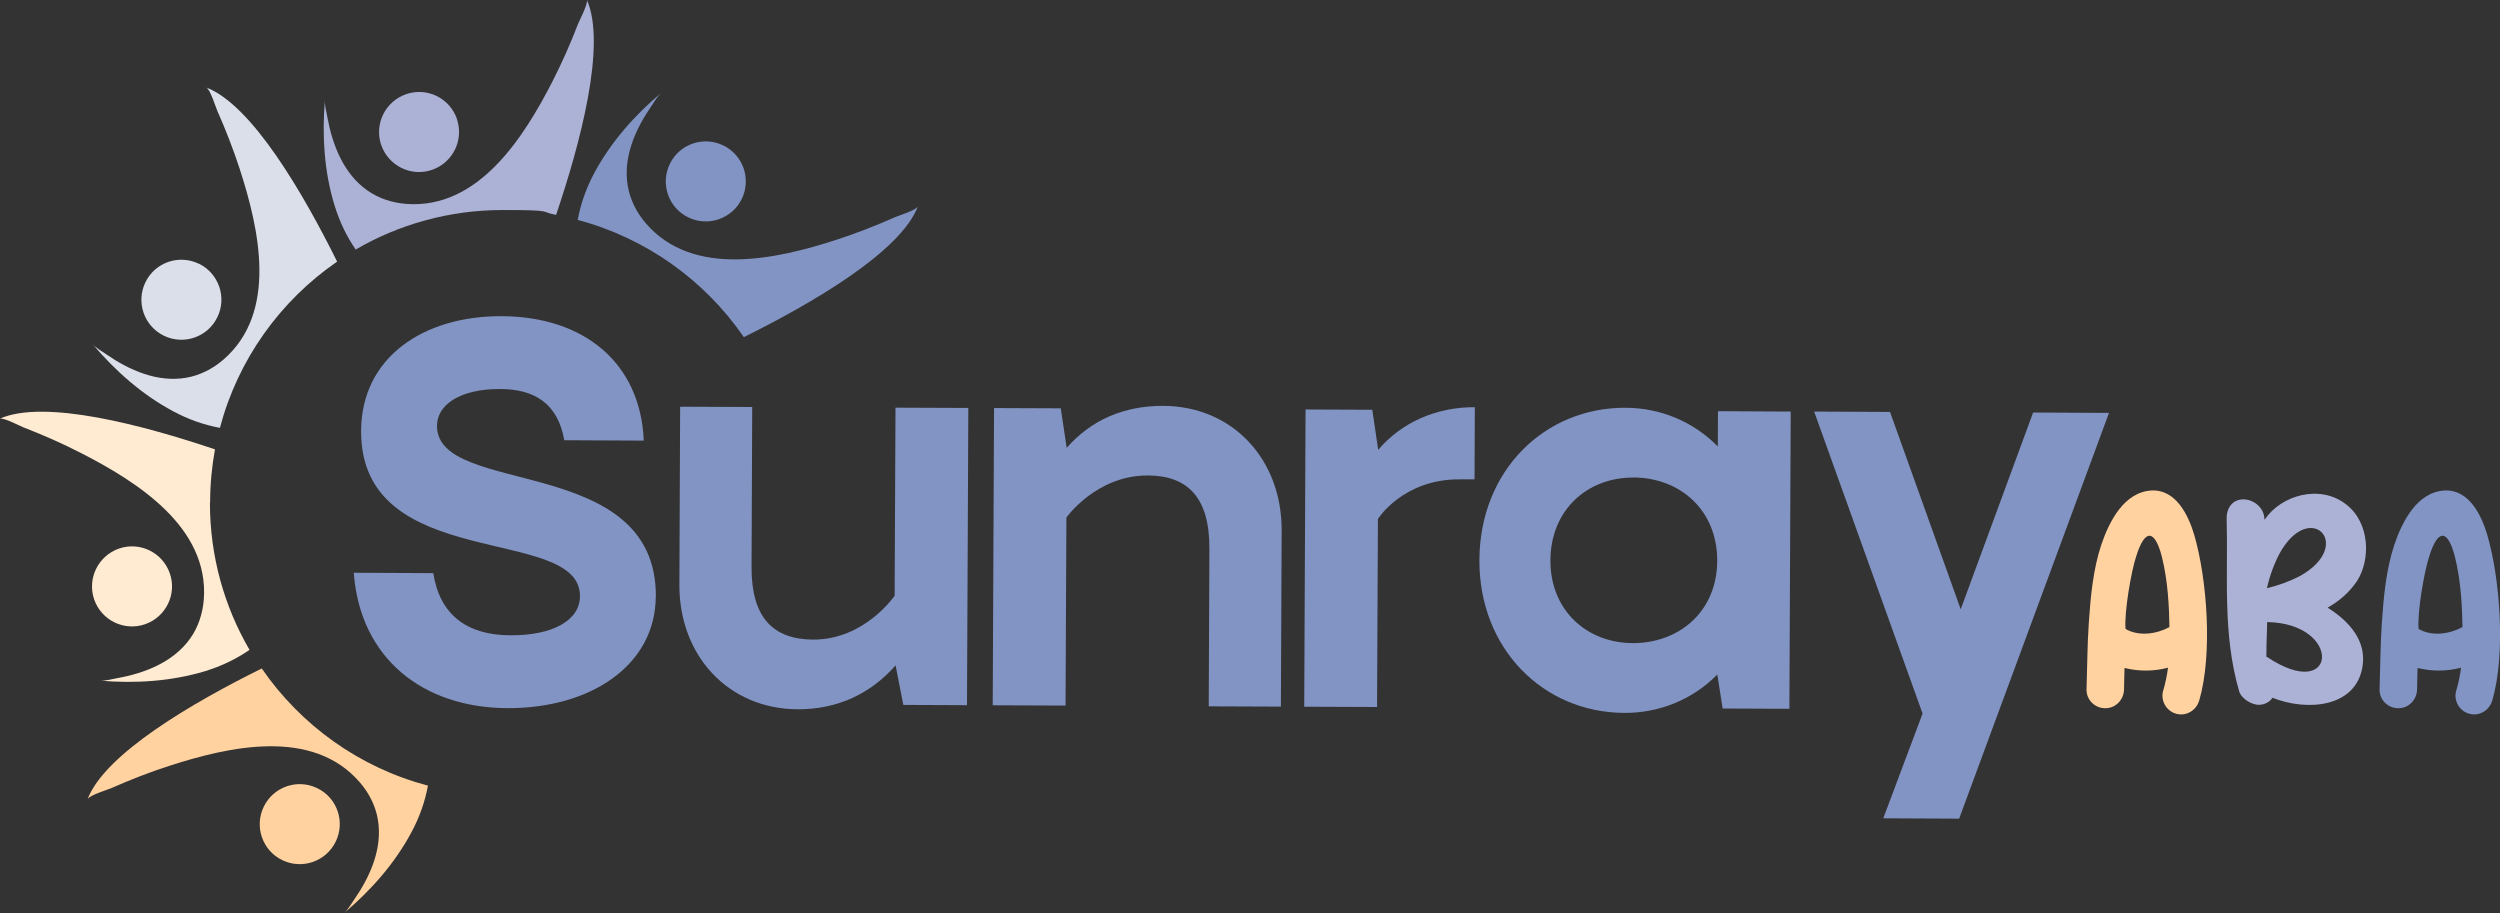 <svg xmlns="http://www.w3.org/2000/svg" id="Layer_2" viewBox="0 0 2625.9 959.4"><rect x="0" y="0" width="2625.9" height="959.4" fill="#333333" stroke="none"/><defs><style>      .st0 {        fill: #acb1d6;      }      .st1 {        fill: #8294c4;      }      .st2 {        fill: #ffead2;      }      .st3 {        fill: #dbdfea;      }      .st4 {        fill: #ffd2a0;      }    </style></defs><g id="Layer_1-2"><g><path class="st3" d="M216.6,91.9c4.2,1.6,10,20.9,11.7,24.6,8.9,20.1,16.9,40.7,23.7,61.6,20.1,62.2,40.2,149.8-17.3,199.6-11.2,9.7-24.7,16.6-39.3,19.1-30,5.1-59.5-7.9-83.7-24.6-4.7-3.3-11.2-6.8-14.8-11.2,23.8,28.3,52.4,53.6,85.2,71.1,16.2,8.7,32.3,14.2,48.9,17.3,19-72,63.4-133.5,123.1-174.6-35.5-71.5-89.5-164.7-137.5-182.9h0ZM209,277.1c-20.9-10.2-46.1-1.6-56.2,19.3-10.2,20.8-1.6,46,19.3,56.2,20.8,10.2,46.1,1.5,56.2-19.4,10.2-20.8,1.5-46-19.3-56.2h0Z"></path><path class="st2" d="M220.7,528.1c0-19.1,1.8-37.9,5.1-56.1-75.3-25.4-178.8-53-225.9-32.3,5-.9,21.4,8,25,9.3,20.6,8,40.7,16.8,60.3,26.9,58.2,29.8,134.4,77.5,128.9,153.4-1.1,14.7-5.7,29.2-14.3,41.3-17.6,24.8-47.7,36.5-76.6,41.7-5.7,1-12.7,3.1-18.4,2.6,36.9,3.2,75,.8,110.5-9.9,17.6-5.4,32.9-12.9,46.8-22.4-26.4-45.3-41.6-98.1-41.6-154.4h0ZM178.4,602.3c-7.6-22-31.5-33.7-53.4-26.1s-33.6,31.5-26.1,53.4c7.6,22,31.5,33.6,53.4,26.1,21.9-7.6,33.7-31.5,26.1-53.4h0Z"></path><path class="st4" d="M274.8,702.2c-71.6,35.4-164.7,89.4-182.9,137.4,1.6-4.2,20.8-10,24.6-11.6,20.2-8.9,40.7-17,61.7-23.7,62.2-20.1,149.8-40.2,199.6,17.3,9.7,11.1,16.6,24.6,19.1,39.2,5.1,30-7.9,59.5-24.6,83.7-3.3,4.7-6.8,11.1-11.2,14.8,28.3-23.8,53.6-52.4,71.1-85.2,8.7-16.2,14.2-32.3,17.3-48.9-72-19-133.5-63.4-174.6-123.1h0ZM333.3,827.9c-20.8-10.2-46-1.6-56.2,19.3-10.2,20.8-1.6,46.1,19.3,56.2,20.8,10.2,46,1.5,56.2-19.3,10.2-20.9,1.6-46.1-19.3-56.2h0Z"></path><path class="st1" d="M939.7,228.3c-20.1,8.9-40.7,16.9-61.6,23.7-62.2,20.1-149.9,40.2-199.6-17.3-9.7-11.2-16.6-24.7-19.1-39.3-5.2-30,7.9-59.5,24.6-83.7,3.2-4.7,6.8-11.2,11.2-14.8-28.4,23.8-53.7,52.4-71.2,85.2-8.6,16.2-14.1,32.3-17.2,48.9,72,19.1,133.5,63.5,174.5,123.1,71.6-35.5,164.7-89.5,182.9-137.5-1.6,4.2-20.8,10-24.6,11.7h0ZM759.8,152.8c-20.9-10.2-46.1-1.6-56.2,19.3-10.2,20.8-1.6,46.1,19.3,56.2,20.8,10.2,46.1,1.5,56.2-19.3,10.2-20.9,1.5-46.1-19.3-56.2h0Z"></path><path class="st0" d="M616.5,0c.9,5-7.9,21.4-9.3,25-7.9,20.6-16.8,40.7-26.8,60.3-29.8,58.2-77.5,134.4-153.4,128.9-14.7-1.1-29.2-5.7-41.3-14.3-24.9-17.6-36.5-47.7-41.8-76.6-1-5.7-3-12.7-2.6-18.4-3.1,36.9-.9,75,10,110.5,5.4,17.6,12.8,32.9,22.3,46.7,45.4-26.4,98.2-41.5,154.4-41.5s37.9,1.8,56.1,5.1C609.6,150.5,637.1,47,616.5,0h0ZM480,125c-7.6-22-31.5-33.7-53.4-26.1-22,7.6-33.7,31.5-26.2,53.4,7.6,21.9,31.5,33.7,53.4,26.1,22-7.6,33.6-31.5,26.1-53.4h0Z"></path><g><path class="st1" d="M688.8,626.6c-.3,72-68.1,117.6-156,117.2-88.6-.4-154.6-52.3-161.2-142.2l83.5.4c6.8,43.4,34.8,65.2,81.3,65.3,44,.2,72.7-15.6,72.8-41.1.3-75.8-230.6-23.3-229.9-173.7.4-77.7,66.2-120.8,147.7-120.4,86,.4,145.7,48.5,149.2,130.7l-83.5-.4c-6.8-38.9-31.6-53.7-67.3-53.8-42.7-.2-66.4,16.9-66.4,38.6-.3,75.2,230.5,28.4,229.9,179.4h0Z"></path><path class="st1" d="M714.3,427.2l75.8.3-.7,168.2c-.2,52.9,22.6,75.9,64.7,76.1,54.2.2,85.6-46.1,85.6-46.1l.9-197.5,76.5.3-1.4,312.2-66.9-.3-8.1-41.5c-26.3,29.8-60.8,46.2-102.8,46.1-72.6-.3-124.7-56-124.3-131.2l.8-186.7h0Z"></path><path class="st1" d="M1345.4,742.2l-75.8-.3.7-165.7c.2-53.5-22.6-76.6-64.6-76.8-54.2-.2-85.6,44.2-85.6,44.2l-.9,197.5-76.5-.3,1.4-312.2,70.1.3,6.2,41.5c25.6-29.2,60.1-44.3,101.5-44.1,72.6.3,124.7,56,124.3,131.2l-.8,184.8h0Z"></path><path class="st1" d="M1548.8,503.5h-15.9c-59.3-.3-85.6,41.6-85.6,41.6l-.9,197.5-76.5-.3,1.4-312.2,70.1.3,6.2,42.1c24.3-28.6,60.7-45,101.5-44.8l-.3,75.8h0Z"></path><path class="st1" d="M1804.4,431.9l76.5.4-1.4,312.2-70.1-.3-5.6-35.7c-26.2,26.6-61.3,40.5-97.7,40.3-85.4-.4-152.6-67.6-152.2-160.6.4-93.7,68.2-160.3,153.7-159.9,36.3.2,70.7,14.3,96.7,40.6l.2-37h0ZM1715.6,501.6c-47.8-.2-86.8,33.4-87.1,86.9-.2,52.9,38.5,86.8,86.3,87,49.1.2,88.7-33.4,88.9-86.3.2-53.5-39.1-87.5-88.2-87.7h0Z"></path><path class="st1" d="M2059.4,640.1l76.1-206.8,79.7.4-157.4,426.2-79.7-.4,41.3-110-113.9-317.2,79.7.4,74.3,207.4h0Z"></path></g><g><path class="st4" d="M2309.8,736.1c-2.9,10.1-13.6,16.5-23.9,13.6-10.4-2.7-16.8-13.8-13.8-24.2,2.4-8,4-16,5.1-24.2-14.9,4-30.8,4-45.7.3-.3,7.4-.3,15.2-.5,22.6-.3,10.9-8.8,19.7-19.7,19.7s-19.9-8.8-19.7-19.7c.8-23.4.8-46.8,2.4-70.2,1.9-27.7,4.5-56.1,13.3-82.4,8.2-23.9,23.7-54.8,52.6-56.4,25.5-1.3,38.6,25.8,44.7,46.2,13.6,46.3,19.7,125.5,5.3,174.7h0ZM2278.7,658.8c-.3-21.3-1.6-48.7-8-74.2-7.2-27.9-17.6-30.3-26.9-.3-5.1,14.9-12.8,59-11.2,76.3,13.6,8,32.2,5.6,46-1.9h0Z"></path><path class="st0" d="M2444.9,638.3c22.3,14.1,41.5,34.6,36.4,63-7.7,42-58.2,46-94.4,31.6-2.9,4.5-8.2,7.4-14.6,7.4s-18.1-5.8-20.5-14.6c-17.5-60.6-11.4-120.7-13-181-.3-10.9,6.1-20.2,17.5-20.2s21.8,9.3,22.1,20.2c0,.3.3.8.3,1.1,17.3-25.8,58.2-37.5,85.6-16,25.2,19.4,25.8,58.2,11.4,80.5-8.2,12.2-18.6,21-30.8,27.9h0ZM2381.3,653.4c0,9-.8,21-.8,36.4.3,0,.8.3.8.3,73.9,49.4,79.8-35.4,0-36.7ZM2397.3,576.3c-7.7,12.5-13.3,28.4-16.2,41.5,10.6-2.4,23.4-6.9,35.1-13,55.6-31.4,12.8-78.2-18.9-28.4h0Z"></path><path class="st1" d="M2617.6,736.1c-2.9,10.1-13.6,16.5-23.9,13.6-10.4-2.7-16.8-13.8-13.8-24.2,2.4-8,4-16,5.1-24.2-14.9,4-30.8,4-45.7.3-.3,7.4-.3,15.2-.5,22.6-.3,10.9-8.8,19.7-19.7,19.7s-19.9-8.8-19.7-19.7c.8-23.4.8-46.8,2.4-70.2,1.9-27.7,4.5-56.1,13.3-82.4,8.2-23.9,23.7-54.8,52.6-56.4,25.5-1.3,38.6,25.8,44.7,46.2,13.6,46.3,19.7,125.5,5.3,174.7h0ZM2586.5,658.8c-.3-21.3-1.6-48.7-8-74.2-7.2-27.9-17.6-30.3-26.9-.3-5.1,14.9-12.8,59-11.2,76.3,13.6,8,32.2,5.6,46-1.9h0Z"></path></g></g></g></svg>